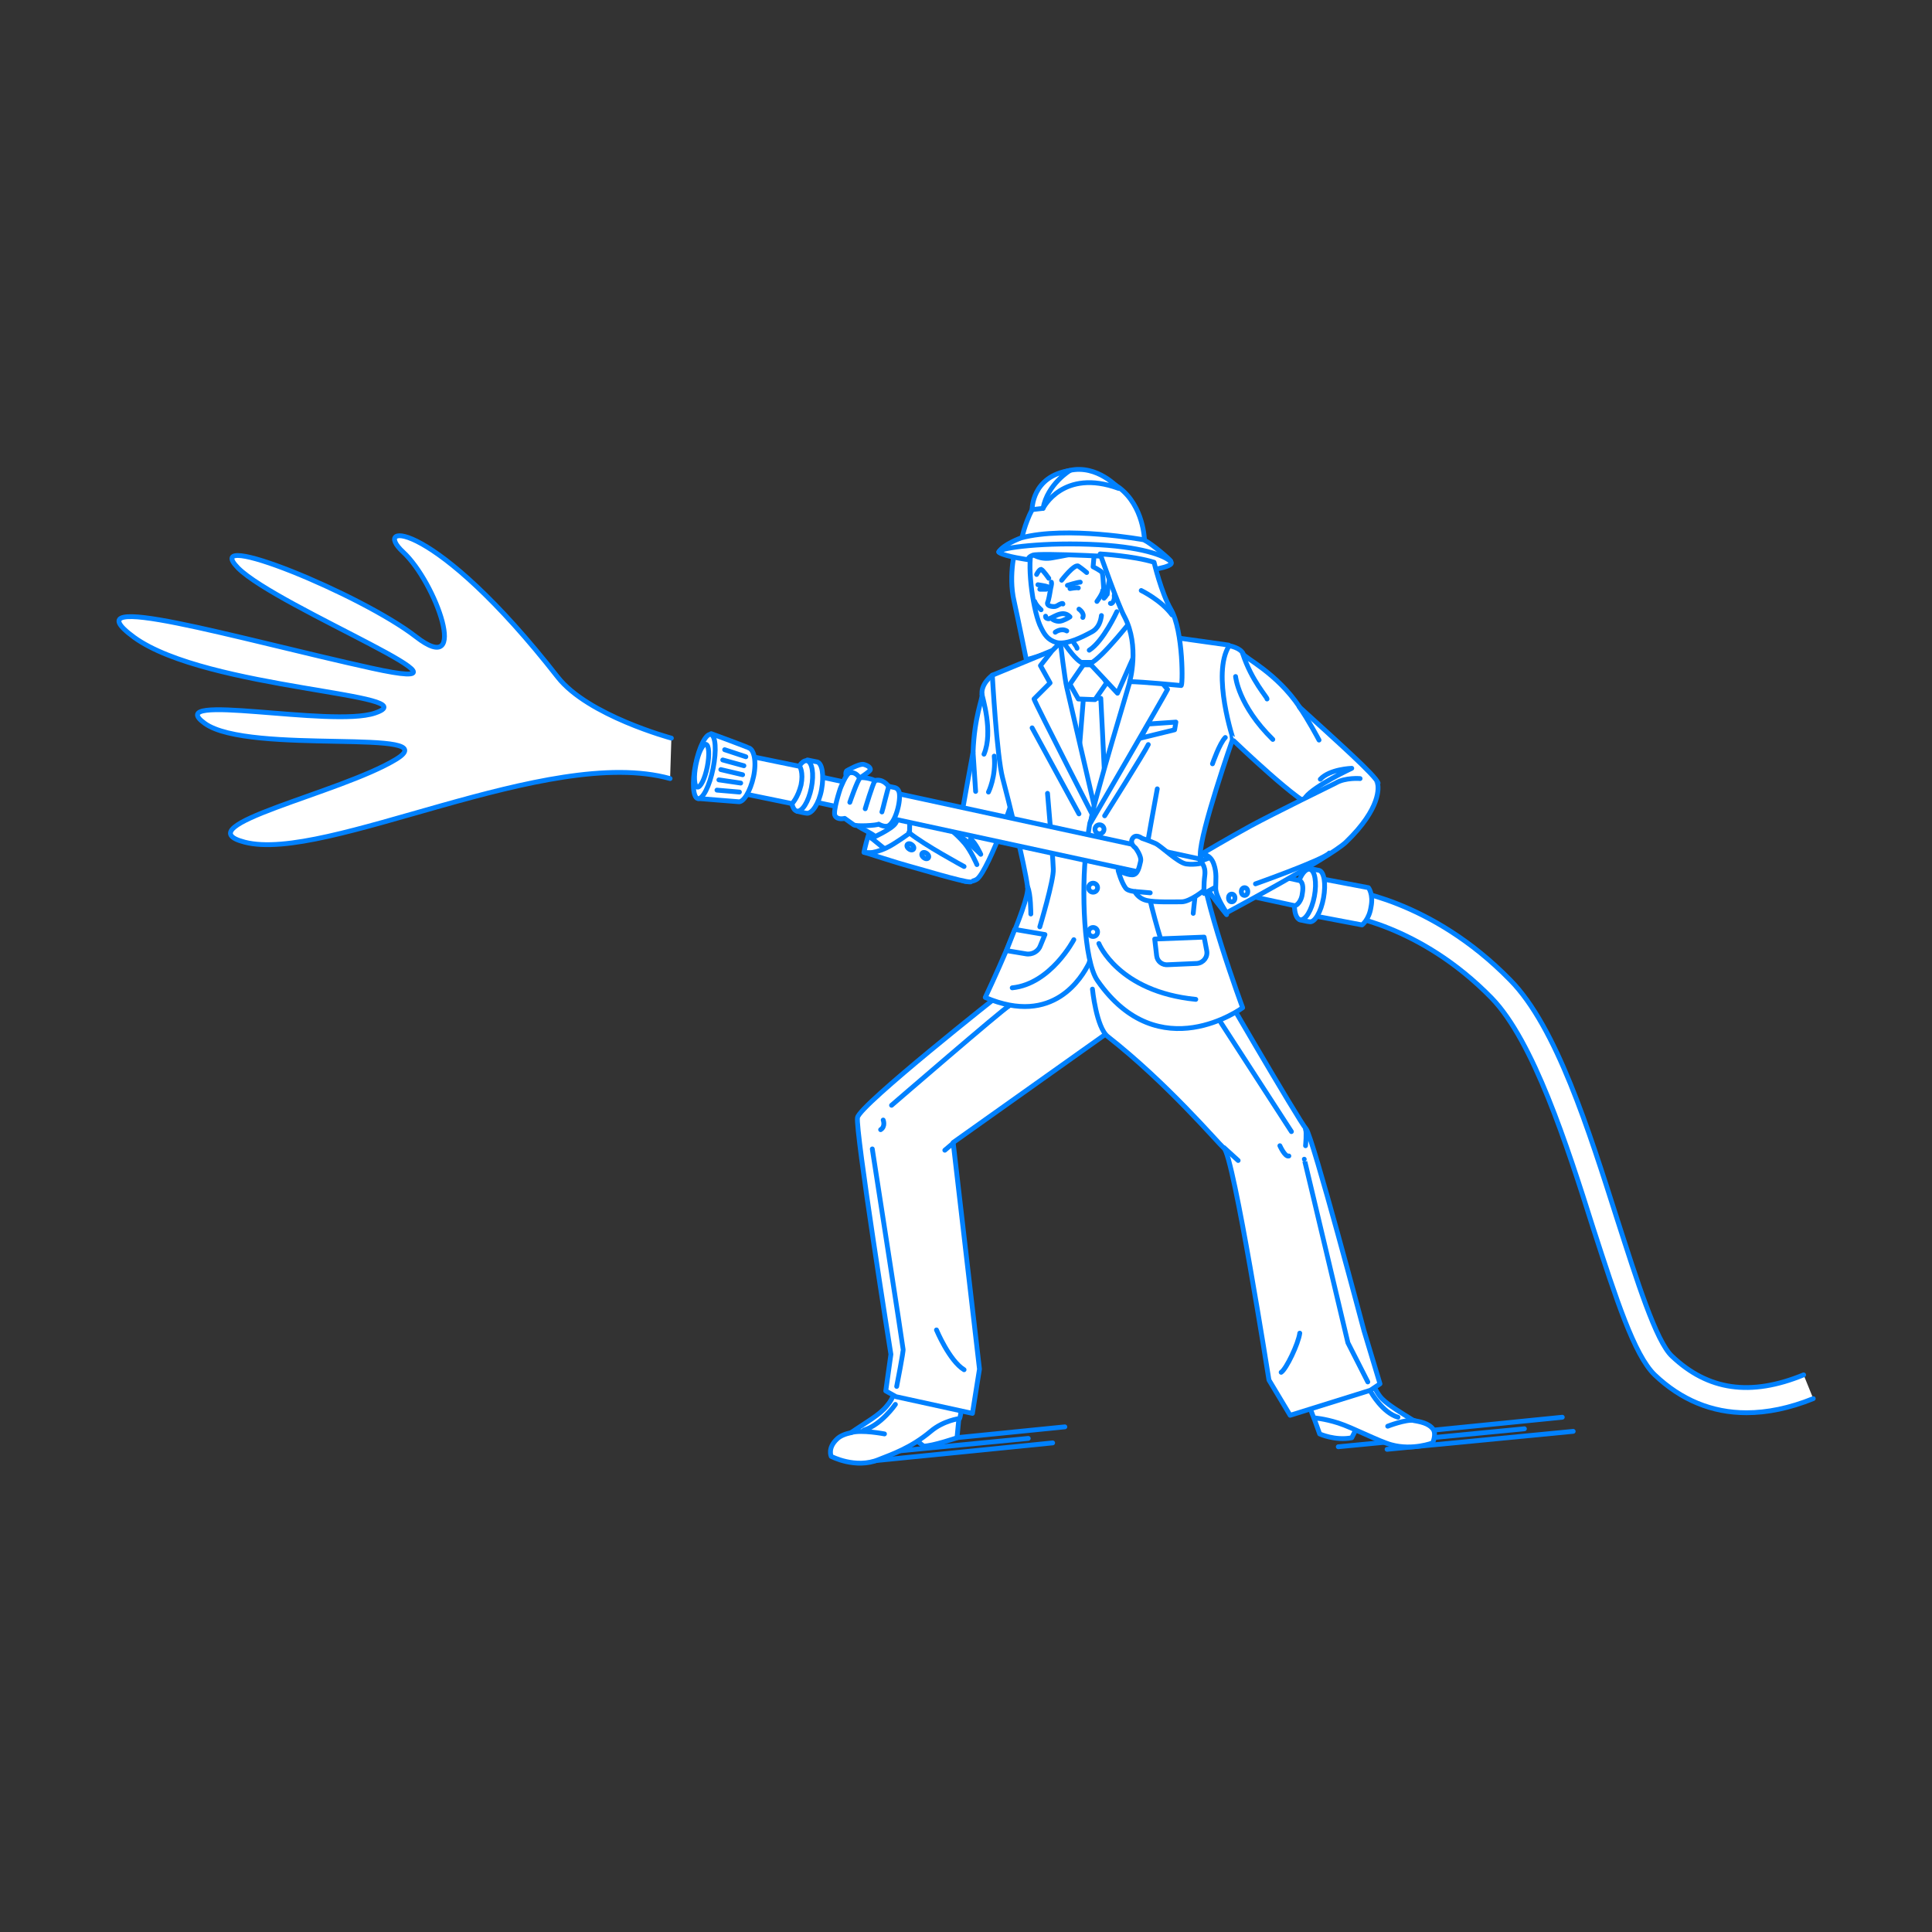 <?xml version="1.0" encoding="utf-8"?>
<!-- Generator: Adobe Illustrator 22.0.1, SVG Export Plug-In . SVG Version: 6.00 Build 0)  -->
<svg version="1.1" id="レイヤー_1" xmlns="http://www.w3.org/2000/svg" xmlns:xlink="http://www.w3.org/1999/xlink" x="0px"
	 y="0px" viewBox="0 0 301 301" style="enable-background:new 0 0 301 301;" xml:space="preserve">
<rect x="0" y="0" width="301" height="301" fill="#333333" stroke="none"/>
<style type="text/css">
	.st0{fill:none;}
	.st1{fill:none;stroke:#0081FF;stroke-width:0.75;stroke-linecap:round;stroke-linejoin:round;stroke-miterlimit:10;}
	.st2{fill:#FFFFFF;stroke:#0081FF;stroke-width:0.75;stroke-linecap:round;stroke-linejoin:round;stroke-miterlimit:10;}
	.st3{fill:url(#SVGID_1_);stroke:#0081FF;stroke-width:0.75;stroke-linecap:round;stroke-linejoin:round;stroke-miterlimit:10;}
</style>
<g id="guide">
</g>
<rect x="0" y="1" class="st0" width="300" height="300"/>
<g>
	<line class="st1" x1="216.1" y1="225.8" x2="245.1" y2="223"/>
	<line class="st1" x1="208.5" y1="225.4" x2="237.5" y2="222.6"/>
	<line class="st1" x1="214.4" y1="223.7" x2="243.4" y2="220.8"/>
	<line class="st1" x1="135" y1="227.7" x2="164" y2="224.8"/>
	<line class="st1" x1="131.2" y1="226.9" x2="160.2" y2="224.1"/>
	<line class="st1" x1="136.9" y1="225.2" x2="165.9" y2="222.3"/>
	<g>
		<path class="st2" d="M282.5,217.9c-3.7,1.5-7.2,2.2-10.4,2.2c-5.4,0-10.2-2-14.3-5.9c-3.2-3.1-6-11.8-9.6-22.9
			c-4.1-13-9.3-29.1-15.8-35.8c-11.3-11.6-23.4-13-23.5-13c-1.1-0.1-1.9-1.1-1.8-2.2c0.1-1.1,1.1-1.9,2.2-1.8
			c0.5,0.1,13.6,1.5,26,14.2c7.2,7.3,12.2,23.3,16.7,37.4c3,9.3,6,18.9,8.5,21.2c5.6,5.3,12.2,6.3,20.5,2.9"/>
		<g>
			<g>
				<path class="st2" d="M204.7,220.9l0.9,2.5c0,0,2.4,1.1,5,0.6l1.4-2.8C212,221.2,205.6,220.3,204.7,220.9z"/>
				<path class="st2" d="M212.9,213.2c0,0,1.2,3.5,2.4,4.7c1.1,1.1,3,2.2,4.9,3.4c1,0.2,2.4,0.4,3.1,1.4c0.5,0.8-0.1,2.1-0.1,2.1
					s-3.1,1.2-6.4,0.3c-1.9-0.5-6.1-2.7-8.3-3.4s-3.8-0.8-3.8-0.8s-1.3-2.6-0.8-5.5c0.5-3.1,0.6-10.5,0.6-10.5l5-0.1L212.9,213.2z"
					/>
				<path class="st1" d="M213.6,216.9c0,0,1.8,3.2,4.2,3.9"/>
			</g>
			<path class="st2" d="M149.4,220.9l-0.3,3.1c0,0-3.8,1.3-5.2,1.3l-2.8-2.2C141.1,223.1,145.6,219.3,149.4,220.9z"/>
			<path class="st2" d="M140,213.7c-0.5,3.2-0.8,4.1-1.8,5.3c-1.2,1.5-3.3,2.6-5.6,4.2c-0.9,0.2-1.7,0.5-2.2,1
				c-1.5,1.4-0.9,2.7-0.9,2.7s3.8,2,7.4,0.5c2-0.8,5-1.8,8.1-4.4c2-1.7,4.5-2,4.5-2s0.6-1.2,0-6.1s-3.9-12.7-3.6-13.8
				c0.3-1.1-4.7-1.8-4.7-1.8S140.5,210.5,140,213.7z"/>
			<path class="st2" d="M155.8,154.9c0,0-21.8,17.2-22.2,19.2c-0.4,1.7,5.2,36.9,5.2,36.9l-0.8,5.7l1.6,0.9l11.9,2.6l1.1-6.9
				l-4.1-35.3l26.6-18.9c0,0,2.5-8.8-1.8-10.2S155.8,154.9,155.8,154.9z"/>
			<path class="st2" d="M170.2,154.1c0,0,0.6,6,2.4,7.4c9.3,7.3,17,16.4,18.1,17.4c1.5,1.2,7,36.1,7,36.1l3.3,5.5l12.5-3.9l1.5-1
				l-2.5-8.3c0,0-8-30.2-9-31.4c-1.1-1.2-14.8-24.8-14.8-24.8s-20.8-8.6-21.6-0.1"/>
			<path class="st1" d="M135.9,179c0,0,4.8,30.9,4.8,31.2c0.1,0.2-1,5.8-1,5.8"/>
			<path class="st1" d="M139.5,218.8c0,0-2.2,3.2-4.9,4"/>
			<line class="st2" x1="192.9" y1="180.8" x2="190.7" y2="178.8"/>
			<path class="st1" d="M203.2,180.6c0-0.1,6.8,28.6,6.8,28.6l3.1,6.1"/>
			<path class="st1" d="M202.5,207.7c-0.2,1.6-2.1,5.6-2.9,6.1"/>
			<path class="st1" d="M145.9,207.2c0,0,2,4.8,4.3,6.2"/>
		</g>
		<path class="st2" d="M158.3,85c0,0-1.3,4.5-0.3,8.7c0.6,2.7,1.9,9.1,1.9,9.1l7.6-2.3c0,0-3.4-6.8-3.3-10c0.2-3.2-1.1-5.9-1.1-5.9
			S159.9,85.2,158.3,85z"/>
		<path class="st2" d="M165.8,94c0,0,0.2,3.5,0.2,4.4s-1,3.6-1,3.6l4.9,2.4l8.1-4.3l-4-11.4L165.8,94z"/>
		<rect x="162.6" y="103.2" class="st2" width="15.8" height="27.5"/>
		<path class="st2" d="M168.8,108.7c0,0-2.5,31.5-2.8,32.8l2.8,3.9c0,0,3.8-3.1,4.1-3.2s-1.4-33.4-1.4-33.4L168.8,108.7z"/>
		<path class="st2" d="M166.3,105.9l1.7,3l2.6,0.1l1.8-2.6l-1.6-2.8c0,0-2.9-0.1-3.1,0.1S166.3,105.9,166.3,105.9z"/>
		<path class="st2" d="M154.6,105.2c0,0-1.8,1.3-1.6,3c0.1,0.7-1.2,3.4-1.4,9c-1.2,6.5-2.7,14.5-2.9,17.4c-0.3,3.3,2.8,3,3.6,2.3
			c1.8-1.6,6.2-13.6,6.5-16C159.1,118.4,156.1,106.7,154.6,105.2z"/>
		<path class="st2" d="M171.3,129.1c0,0-0.7,19.2-1.7,21.1s-5.4,9.8-16.1,5.2c0,0,7-14.8,6.6-17.2c-0.5-3.7-3-13.6-3.9-17
			c-0.9-3.4-1.6-16-1.6-16l9.2-3.8l1.2,10.1L171.3,129.1z"/>
		<path class="st2" d="M165.2,99.3c0,0,2.3,3.8,3.7,4.1l-3.1,4.5l-0.8-6.1L165.2,99.3z"/>
		<path class="st2" d="M165.2,100.1c0,0,0.7,5.8,1,7c0.2,0.9,5.1,22,5.1,22s-10-19.5-10.2-20.2l2.5-2.5l-1.5-2.7l1.8-2.3
			L165.2,100.1z"/>
		<path class="st2" d="M169.8,128.2c0,0-0.3,1.7-0.6,4.3c-0.7,6-0.4,17.2,1.8,20.3c9.6,13.8,22.6,4.2,22.6,4.2s-6.5-17.5-6.6-23.9
			c0-3.5,5-17.8,5-17.8l-0.6-14.8l-12.1-1.7l-3,13.1L169.8,128.2z"/>
		<path class="st2" d="M176.8,96c0,0-5.1,6.6-7,7.4l4.3,4.6c0,0,3.7-8.4,3.9-8.7C178.2,99,176.8,96,176.8,96z"/>
		<path class="st2" d="M177.1,96.6c0,0,0.4,3.5-0.5,7.6c-0.3,1.3-6.4,21.1-6.7,24c0,0,11.8-20.3,12-20.8l-2.4-2.8l2.6-2.5l-2.8-3.2
			L177.1,96.6z"/>
		<g>
			<path class="st2" d="M134.6,132.8c0,0,0.9-4.5,2.3-6.1c1.4-1.6,4.9-2,4.9-2s2,2.2,1.7,4C142.3,133.9,134.6,132.8,134.6,132.8z"/>
			<path class="st2" d="M135.8,130.6c0,0-0.5-1.5,0-2.5c0.5-1,0.7-1.3,1.3-1.7c0.6-0.4,3.5-1.5,3.5-1.5s0.6,0.9-0.9,2.9
				S135.8,130.6,135.8,130.6z"/>
			<path class="st2" d="M133.8,128.8c0.1,0.1,2.1,1.1,2.4,1.4c0.3,0.3,1.2,0.7,1.2,0.7s2.2-1.1,2.7-2c0.4-0.9,0.6-1.4,0.6-1.4
				l-3.2-3.5L133.8,128.8z"/>
			<path class="st2" d="M135.8,130.6l2.7,2.2c0,0,2.5-0.8,3.5-2.6c1-1.8,1.2-3.4,1.2-3.4l-2.6-2c0,0-0.6,2.8-1.1,3.5
				C138.9,129.2,135.8,130.6,135.8,130.6z"/>
			<g>
				<path class="st2" d="M151.2,137.4c-1,0.1-8.5-2.2-9.7-2.5s-6.8-2.1-6.8-2.1s1,0.4,3.4-0.7c1.3-0.6,3.6-2.3,3.6-2.3l0.1-5
					c0,0,5.7,3.3,8.5,6.6c1,1.2,1.9,3.3,1.9,3.3"/>
				<path class="st2" d="M150.2,135c0,0-6.3-3.4-8.6-5.3"/>
				
					<ellipse transform="matrix(0.606 -0.795 0.795 0.606 -49.015 164.811)" class="st2" cx="141.9" cy="131.9" rx="0.4" ry="0.6"/>
				
					<ellipse transform="matrix(0.606 -0.795 0.795 0.606 -49.205 167.157)" class="st2" cx="144.2" cy="133.3" rx="0.4" ry="0.6"/>
			</g>
		</g>
		<circle class="st2" cx="170.3" cy="145.2" r="0.7"/>
		<circle class="st2" cx="170.3" cy="138.3" r="0.7"/>
		<circle class="st2" cx="171.3" cy="129.2" r="0.7"/>
		<polygon class="st2" points="178.9,112.8 183.2,112.5 183,113.7 177.7,115 		"/>
		<path class="st1" d="M171.2,147c0,0,3,7.5,15.1,8.7"/>
		<path class="st1" d="M172.1,127.1c0,0,6.3-10,6.8-11.1"/>
		<path class="st2" d="M160.8,113.4c0,0,6.7,12.3,7.3,13.4"/>
		<path class="st1" d="M167.3,146.4c0,0-3.6,6.9-9.6,7.5"/>
		<path class="st1" d="M185.9,142.3c0,0,0.7-7,1.2-9.2"/>
		<path class="st1" d="M180.3,122.9c0,0-1.9,10.3-2,11.5c-0.3,2.7,2.5,11.8,2.5,11.8"/>
		<path class="st1" d="M163.2,123.6c0,0,0.8,9.1,0.9,11.8c0.1,1.7-2.1,9-2.1,9"/>
		<path class="st1" d="M160.6,142.4c0,0,0-3.2-0.5-4.2"/>
		<path class="st1" d="M153,108.2c0,0.3,1.8,5.8,0.3,9.3"/>
		<g>
			<g>
				<path class="st2" d="M212.2,144.1l-7.9-1.5l0.5-2.9l0.5-2.9l7.9,1.5c0,0,0.8,1,0.4,3C213.3,143.3,212.2,144.1,212.2,144.1z"/>
				<g>
					<path class="st2" d="M206.2,139.9c-0.4,2.2-1.4,3.9-2.2,3.7c-0.2,0-1.5-0.3-1.5-0.3s0.5-2.3,0.8-4c0.3-1.8,0.7-4,0.7-4
						s1.4,0.3,1.5,0.3C206.3,135.8,206.6,137.7,206.2,139.9z"/>
					
						<ellipse transform="matrix(0.185 -0.983 0.983 0.185 28.681 313.315)" class="st2" cx="203.2" cy="139.4" rx="4" ry="1.5"/>
				</g>
			</g>
			<path class="st2" d="M201.7,141.1l-76.3-16.5c-1.1-0.2-1.8-1.3-1.5-2.4c0.2-1.1,1.3-1.8,2.4-1.5l76.2,16.5c0.4,0.2,0.6,0.9,0.4,2
				C202.8,140.3,202.1,141.1,201.7,141.1z"/>
			<g>
				<path class="st2" d="M128,123c-0.4,2.2-1.5,3.8-2.3,3.7c-0.2,0-1.5-0.3-1.5-0.3s0.5-2.3,0.8-4c0.4-1.8,0.8-4,0.8-4
					s1.4,0.3,1.5,0.3C128.1,118.9,128.4,120.8,128,123z"/>
				
					<ellipse transform="matrix(0.197 -0.98 0.98 0.197 -19.638 220.83)" class="st2" cx="125" cy="122.4" rx="4" ry="1.5"/>
			</g>
			<path class="st2" d="M123.4,125.2l-7.8-1.6l0.6-2.9l0.6-2.9l7.8,1.6c0,0,0.6,0.9,0.2,2.9C124.3,124.3,123.4,125.2,123.4,125.2z"
				/>
			<path class="st2" d="M117.4,121c-0.5,2.3-1.6,4.1-2.4,3.9c-0.2,0-6.2-0.5-6.2-0.5l2-10.1c0,0,5.7,2.1,5.8,2.2
				C117.5,116.7,117.9,118.7,117.4,121z"/>
			
				<ellipse transform="matrix(0.197 -0.98 0.98 0.197 -28.814 203.521)" class="st2" cx="109.8" cy="119.3" rx="5.1" ry="1.4"/>
			
				<ellipse transform="matrix(0.197 -0.98 0.98 0.197 -29.039 202.928)" class="st2" cx="109.3" cy="119.2" rx="3.4" ry="0.9"/>
			<g>
				<line class="st2" x1="112.9" y1="116.8" x2="116.2" y2="117.9"/>
				<line class="st2" x1="112.6" y1="118.4" x2="115.9" y2="119.3"/>
				<line class="st2" x1="112.3" y1="119.9" x2="115.7" y2="120.7"/>
				<line class="st2" x1="112" y1="121.5" x2="115.4" y2="122"/>
				<line class="st2" x1="111.7" y1="123.1" x2="115.2" y2="123.4"/>
			</g>
		</g>
		<path class="st2" d="M104.6,115c0,0-13-3.5-17.7-9.5C67.6,80.8,57.7,81.3,62.8,86s10.5,19.8,2,13.2s-33.9-17-27.7-10.7
			c6.2,6.2,41.7,20.2,20.8,15.6c-20.9-4.6-47.5-12.5-37-4.8c11.3,8.2,46.4,8.8,37.5,11.8c-6.8,2.3-33.4-3.4-26.5,1.6
			c6.9,5,38,0.6,29.8,5.6c-8.7,5.3-33.2,10.4-23.6,12.9c12.6,3.3,47.3-15.2,66.3-9.9"/>
		<path class="st1" d="M188.9,119c0,0,1.1-3.2,2-4.1"/>
		<path class="st1" d="M167.4,98.8c0,0-0.5,0.7-0.2,1.2s0.6,0.8,0.6,1"/>
		<g>
			<path class="st2" d="M131.9,120.1c0,0,2-1.2,2.7-1c0.7,0.2,1,0.5,1,0.8c0,0.3-2.1,1.6-2.1,1.6l-1.4,0.4
				C132.2,122,131.5,120.6,131.9,120.1z"/>
			<path class="st2" d="M130.9,122.9c0,0-1.2,3.6-0.8,4.2c0.4,0.7,1.5,0.4,1.5,0.4s1,0.7,1.4,1s3.6,0.1,3.9-0.1c0,0,1,0.6,1.6,0.2
				c1.2-0.8,2-4.5,1.5-5.4c-0.3-0.6-0.8-0.5-1.6-0.7c-0.1-0.2-0.9-1.2-2.1-0.9c-1.1-0.5-2.3-0.5-2.4-0.4c0,0-0.5-1-1.5-0.8
				C131.8,120.5,130.9,122.9,130.9,122.9z"/>
			<path class="st1" d="M132.4,125c0,0,1.2-3.5,1.6-3.8"/>
			<path class="st1" d="M134.8,126c0,0,1.2-4,1.5-4.3"/>
			<path class="st2" d="M137.4,126.5c0.1-0.2,0.9-3.7,1.1-4"/>
		</g>
		<path class="st1" d="M174,95.3c0,0-2.1,4.6-4.3,6"/>
		<path class="st2" d="M175.2,92.6c-0.3-1.9-0.2-1.8-0.1-3.9c0.2-4.4-3.1-8.2-7.5-8.4c-5.8-0.3-6.4,3.8-6.9,5.6
			c-0.7,2.5,0.3,9.6,1.5,11.9c0.5,1,1,1.9,2.4,2.3c1.6,0.4,4.1-0.9,5.4-1.6c1.2-0.6,1.5-1.8,1.6-2.6"/>
		<path class="st1" d="M164.4,98.5c0,0,0.9-0.7,1.8-0.2"/>
		<path class="st1" d="M161.5,89.5c0,0,0.4-0.8,0.7-0.8c0.3,0.1,1.2,1.4,1.2,1.4"/>
		<path class="st1" d="M163.8,90.7c0.1,0.4-0.1,0.7-0.2,1.5c0,0-0.2,1.3-0.4,1.7c-0.1,0.4,0.4,0.6,1,0.6c0.4,0,0.6-0.2,0.8-0.3
			c0.2-0.1,0.6-0.3,0.6-0.1"/>
		<path class="st1" d="M165.4,90.4c0,0,2-2.6,2.6-2.2s1.3,1,1.3,1"/>
		<path class="st2" d="M160.8,86.3c0,0,1.2,1,3.2,0.6c1.6-0.3,4.1-0.7,5.7-1.3c0-0.1,0.7,0.4,0.8,0.5l-0.2,2.2c0,0,1.2,0.6,1.4,0.9
			s0.3,4,0.3,4s0.3-0.3,0.4-0.5c0.1-0.2,1.1-1.7,1.1-1.7s2.7,5.4,3,5.4s-0.7-4.6-0.5-6.6c0.6-4.5,1-6.5-2-8.6s-7.4-1.9-9-1.2
			s-2.9,2-2.9,2s-0.6-0.3-1.6,0.5C160,82.8,158.9,85,160.8,86.3z"/>
		<path class="st1" d="M162.9,96c0,0-0.1,0.3,0.4,0.4s2.2-1.6,3.4-0.3c0,0-0.4,0.3-1.2,0.6s-1.5-0.2-1.5-0.2"/>
		<g>
			<path class="st1" d="M161.7,91.1c0,0,1.3,0.2,1.5,0.3"/>
		</g>
		<path class="st1" d="M168.1,94.9c0,0,0.9,0.6,0.6,1.3"/>
		<path class="st2" d="M191.5,100.6c0,0,1.8,0.3,2.2,1.3c0.2,0.6,5.2,2.9,8.8,8.3c5.6,5.1,11.9,10.7,12.2,11.8c0,0-7.8,3.7-9.8,3.7
			s-12.7-10.3-12.7-10.3S188.7,105,191.5,100.6z"/>
		<path class="st1" d="M187.6,135.7c0,0-1.8-0.2-2.8-1"/>
		<g>
			<path class="st2" d="M187.1,133.1c0,0-0.1,2.9,0.2,4s3.8,5.4,3.8,5.4s0.5-4.6-0.2-6.7C190.2,133.8,187.1,133.1,187.1,133.1z"/>
			<g>
				<path class="st2" d="M187.6,134.4c0,0-1.4,0.4-2.8,0.2c-1.3-0.2-3.9-2.8-4.8-3.2c-0.9-0.4-2.1-0.8-2.1-0.8s-1-0.8-1.5,0.1
					c-0.4,0.8,0.5,1.4,0.5,1.4s1,1.3,0.8,2.1c-0.2,0.8-0.4,2.1-1.3,2.1c-0.9,0-2.2-0.7-2.2-0.7s0.5,1.9,1.2,2.8
					c0.3,0.4,1.4,0.5,1.4,0.5s0.5,1.1,1.9,1.4c1.3,0.3,4.2,0.2,5.4,0.2s3.6-1.7,4.3-2.6c0.8-0.9,4.2-2.9,4.2-2.9l-1.2-3.1
					L187.6,134.4z"/>
				<line class="st1" x1="179.2" y1="139.1" x2="176.9" y2="138.9"/>
			</g>
			<path class="st1" d="M203.4,124.2c1.4-1.8,7.2-4.5,7.2-4.5s-3.4,0.1-4.9,1.7"/>
			<path class="st2" d="M189.3,133.3l-2.3,0.9c0,0,0.9,0.6,0.7,2.2c-0.2,1.6-0.1,2.8-0.1,2.8l3.4-1.9
				C191,137.3,190.9,134.2,189.3,133.3z"/>
			<g>
				<g>
					<path class="st2" d="M211.9,121.3c0,0-2.3-0.2-3.8,0.7c0,0-10,4.9-13.3,6.7c-3.3,1.8-7.7,4.4-7.7,4.4s1.4-0.2,2,1.5
						c0.5,1.4,0.3,2.5,0.3,3.8s1.7,3.8,1.7,3.8s16.1-8.6,18.6-11c5.5-5.3,5.1-8.6,4.9-9.2"/>
					<linearGradient id="SVGID_1_" gradientUnits="userSpaceOnUse" x1="195.573" y1="135.299" x2="207.073" y2="135.299">
						<stop  offset="0" style="stop-color:#FFFFFF"/>
						<stop  offset="1" style="stop-color:#000000"/>
					</linearGradient>
					<path class="st3" d="M195.6,137.7c0,0,10.7-3.8,11.5-4.8"/>
				</g>
				<ellipse class="st2" cx="191.9" cy="139.9" rx="0.5" ry="0.6"/>
				<ellipse class="st2" cx="193.9" cy="138.9" rx="0.5" ry="0.6"/>
			</g>
		</g>
		<path class="st1" d="M192.5,105.4c0,0,0.4,4.5,5.8,9.8"/>
		<path class="st1" d="M149.5,130.2c1.4,1,3.3,2.9,3.3,2.9s-0.8-1.8-1.6-2.4"/>
		<g>
			<g>
				<path class="st1" d="M166.3,91.2c0,0,1.6-0.5,2-0.5"/>
			</g>
			<path class="st1" d="M166.7,91.7c0,0,1.1-0.2,1.3-0.1"/>
		</g>
		<line class="st1" x1="162" y1="91.8" x2="163" y2="91.8"/>
		<path class="st2" d="M170.9,93.7c0,0,0.9-1.2,0.9-1.7"/>
		<path class="st2" d="M162.2,95c0,0-0.8-0.7-1-1.3"/>
		<path class="st2" d="M172.5,92.6c0,0,0.3-3.4,1-3.7c0.7-0.3,1.4,0,1.2,0.9c-0.1,0.8-1.2,2.6-1.1,3.1c0.1,0.5-0.3,1.3-0.6,1.1"/>
		<path class="st2" d="M171.9,84.6c-0.1,0.1-1.3,1-2.1,1"/>
		<g>
			<g>
				<path class="st2" d="M159.2,83.9c0,0,0.4-2.2,1.6-4.5c1.2-2.4,3.3-5,6.6-5.2c3.2-0.2,5.4,0.6,7,1.8c3.8,2.9,3.9,8.1,3.9,8.1
					L159.2,83.9z"/>
				<path class="st2" d="M182.4,87.4c-0.1-0.2-2.8-2.6-4.2-3.3c0,0-12.1-2.2-19.1-0.3c0,0-2.8,1-3.5,2.2c0,0,8.3-0.4,11-0.5
					S182.4,87.4,182.4,87.4z"/>
				<path class="st2" d="M160.2,87.2c0,0-3.6-0.5-4.5-1.1s5.8-1.6,14-1.3s11.8,1.8,12.7,2.7c0.9,0.9-4.5,1.5-4.5,1.5l-0.8-1.9
					c-0.6-0.3-15.3-1-16.2-0.6C160.1,86.8,160.2,87.2,160.2,87.2z"/>
				<path class="st2" d="M174.3,76.1c0,0-3.3-3.8-7.7-2.8c-4.3,1-4.1,5.9-4.1,5.9S165.6,72.9,174.3,76.1z"/>
				<path class="st2" d="M162.5,79.2l-1.7,0.2c0,0-0.1-5.2,5.9-6.1C166.7,73.3,163.2,75.4,162.5,79.2z"/>
			</g>
			<g>
				<path class="st2" d="M179.8,87.6c0,0,1.1,4.7,2.6,7.3c2,3.4,1.9,12.3,1.6,11.9c0,0-6.2-0.6-8-0.6c0,0,1.6-5.5-0.8-10.1
					c-1-1.8-3.8-9.8-3.8-9.8S176.6,86.6,179.8,87.6z"/>
				<path class="st1" d="M177.8,92c0,0,3.1,1.5,4.8,3.8"/>
			</g>
		</g>
		<path class="st2" d="M197.4,108.9c0.1-0.2-2.4-2.8-3.8-7.1"/>
		<path class="st2" d="M205.5,115.3c0,0-1.8-3.4-3.1-5.2"/>
		<path class="st2" d="M158.1,144.8l4.7,0.8l-0.7,1.7c-0.3,0.9-1.3,1.5-2.3,1.3l-3-0.5L158.1,144.8z"/>
		<path class="st2" d="M179.9,146.3l7.7-0.3l0.4,2.1c0.2,1-0.5,1.9-1.5,2l-4.5,0.2c-0.9,0.1-1.7-0.5-1.8-1.4L179.9,146.3z"/>
		<line class="st1" x1="152" y1="123.3" x2="151.6" y2="117.2"/>
		<path class="st1" d="M154,123.4c0,0,1.2-2.4,0.9-5.6"/>
		<line class="st1" x1="147.2" y1="179.2" x2="148.5" y2="178.1"/>
		<path class="st1" d="M137.6,174.5c0,0,0.4,1-0.4,1.5"/>
		<path class="st1" d="M138.9,172.2c0,0,17.6-15.2,18.2-15.4"/>
		<line class="st1" x1="190.2" y1="159.3" x2="201.2" y2="176.3"/>
		<path class="st1" d="M199.4,178.5c0,0,0.8,1.8,1.4,1.6"/>
		<path class="st1" d="M203.4,178.5c0,0,0.2-2.2,0-2.5"/>
		<path class="st2" d="M137.8,223.4c0,0-3.6-0.7-5.2-0.2"/>
		<path class="st2" d="M216.2,222.2c0,0,2.8-1.1,4.1-0.9"/>
	</g>
</g>
</svg>
